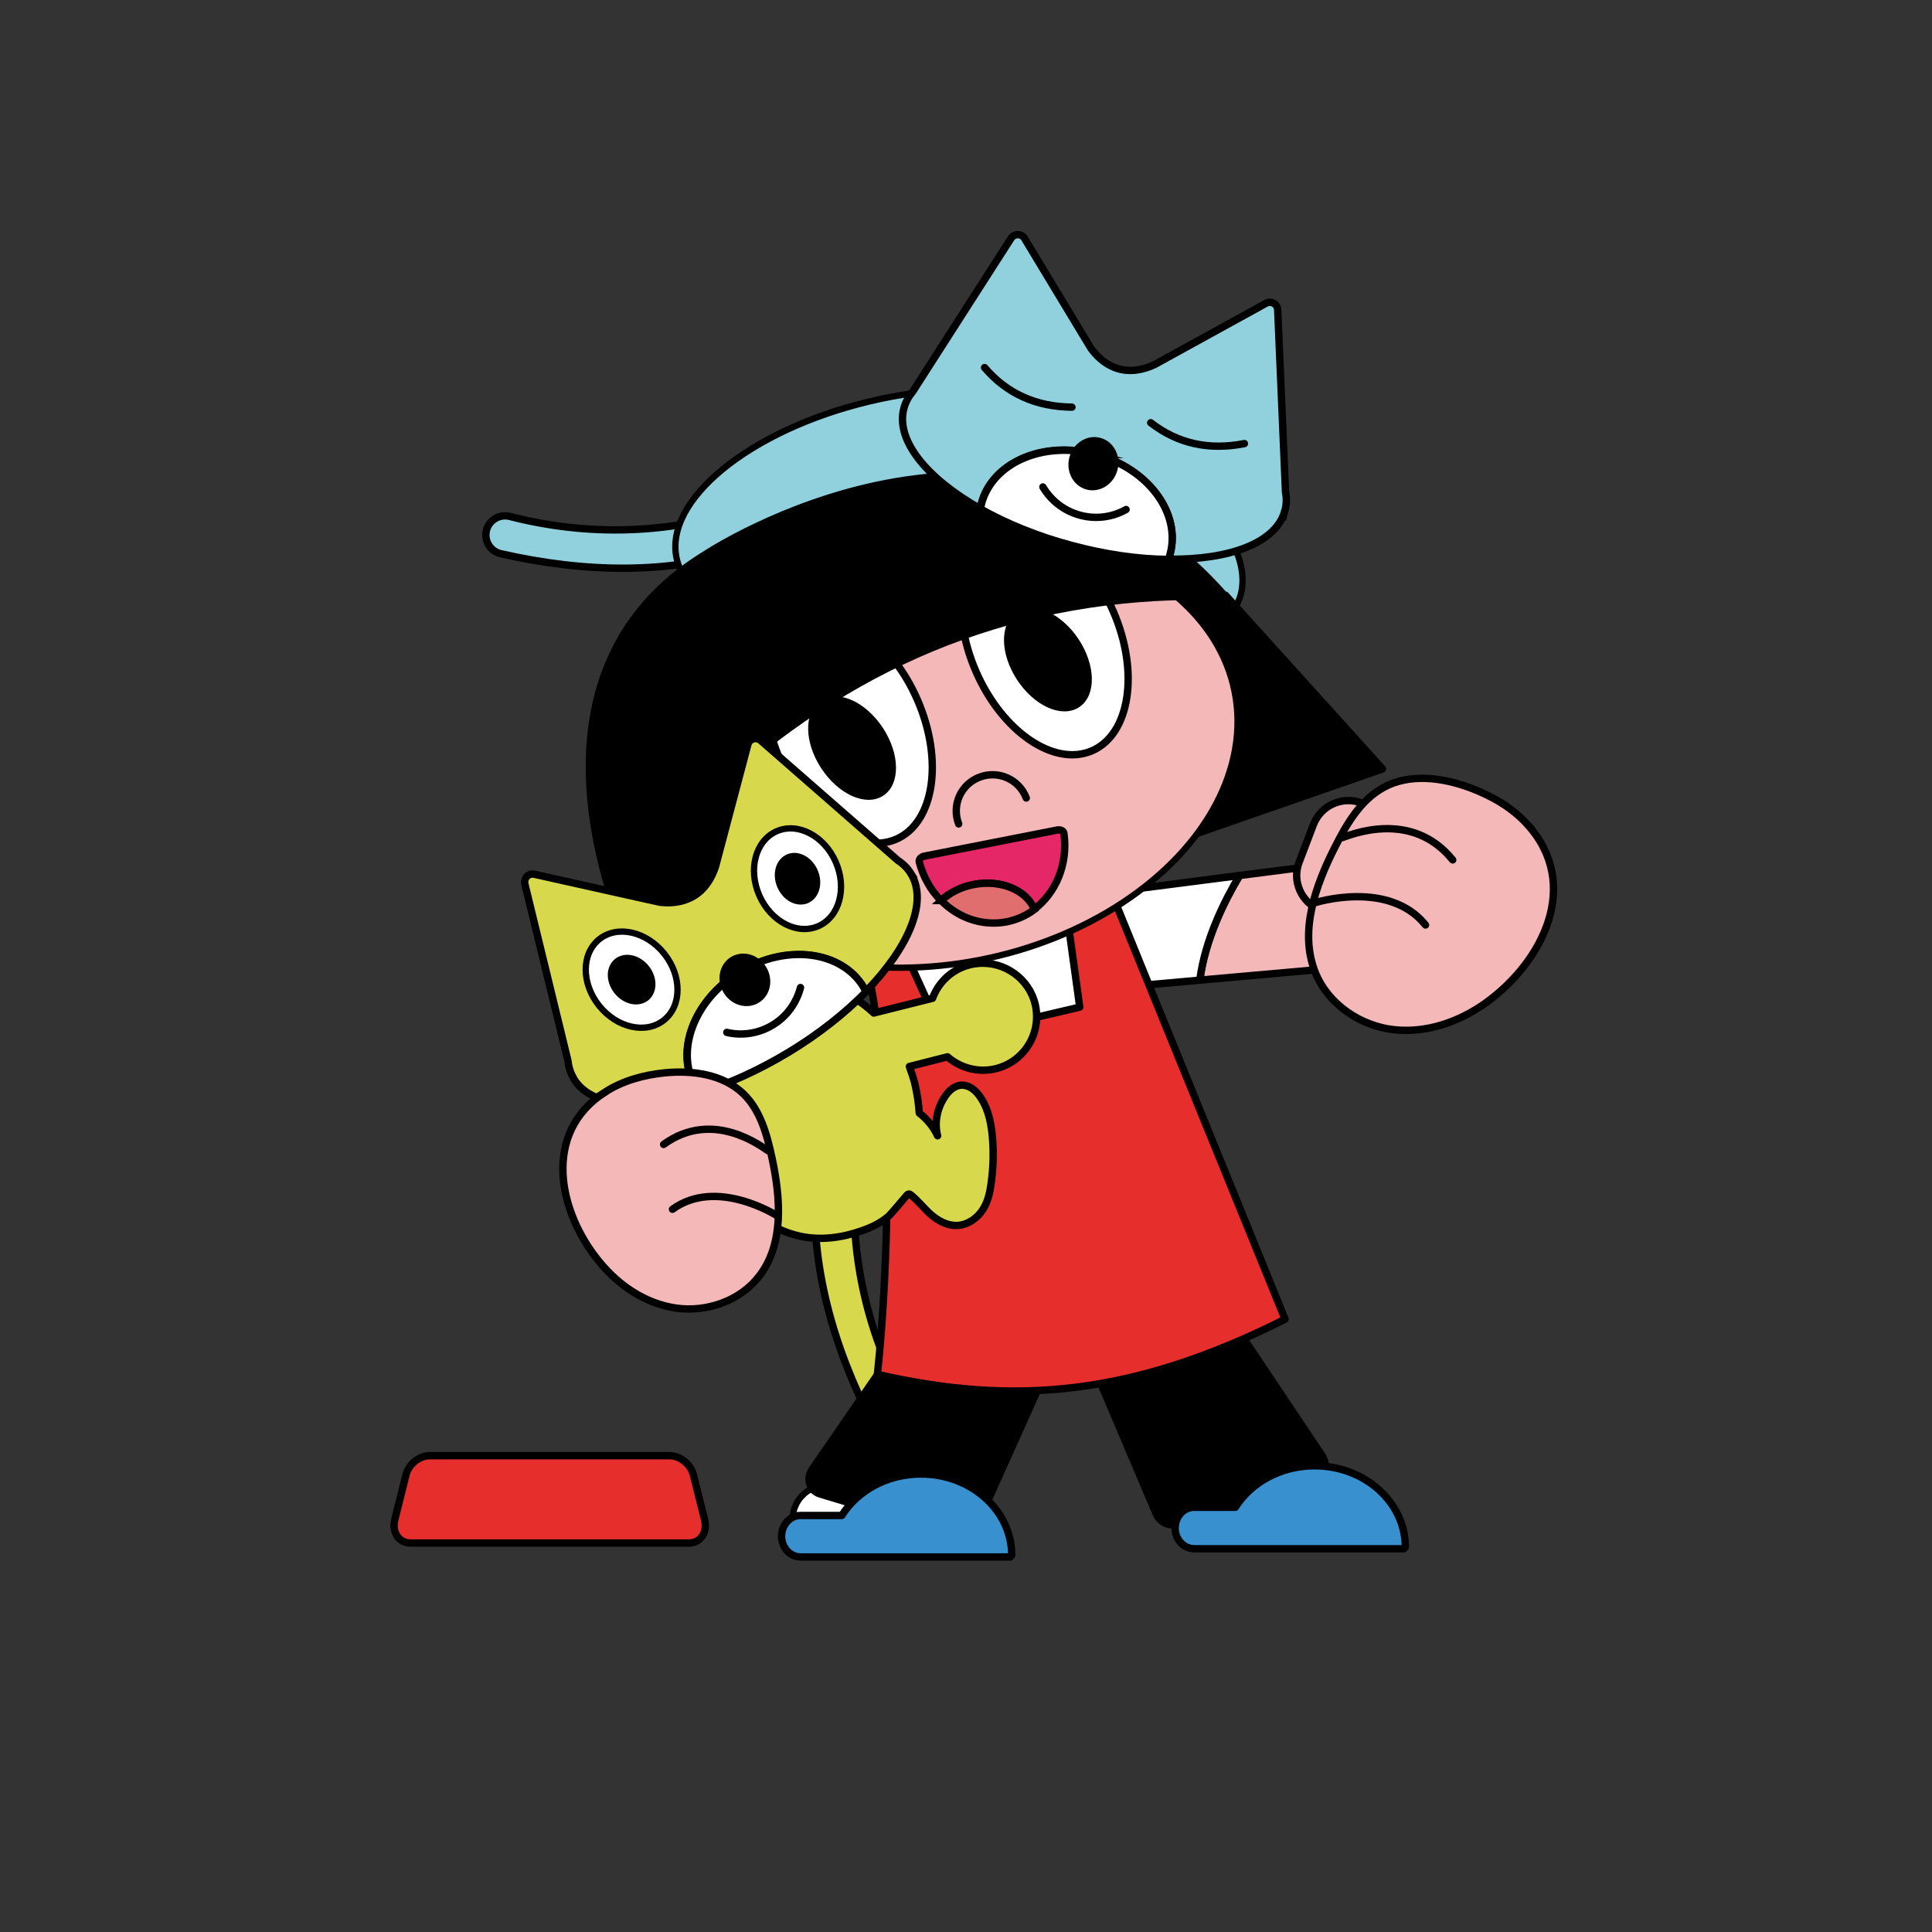 <svg id="euJjatpkyHP1" xmlns="http://www.w3.org/2000/svg" xmlns:xlink="http://www.w3.org/1999/xlink" viewBox="0 0 800 800" shape-rendering="geometricPrecision" text-rendering="geometricPrecision"><rect x="0" y="0" width="800" height="800" fill="#333333" stroke="none"/><style><![CDATA[#euJjatpkyHP4_tr {animation: euJjatpkyHP4_tr__tr 2410ms linear infinite normal forwards}@keyframes euJjatpkyHP4_tr__tr { 0% {transform: translate(372.964px,238.956px) rotate(0deg)} 24.896% {transform: translate(372.964px,238.956px) rotate(-5.507deg)} 49.793% {transform: translate(372.964px,238.956px) rotate(0deg)} 75.519% {transform: translate(372.964px,238.956px) rotate(8.512deg)} 100% {transform: translate(372.964px,238.956px) rotate(0deg)}} #euJjatpkyHP6_tr {animation: euJjatpkyHP6_tr__tr 2410ms linear infinite normal forwards}@keyframes euJjatpkyHP6_tr__tr { 0% {transform: translate(429.719px,456.138px) rotate(0deg)} 20.747% {transform: translate(429.719px,456.138px) rotate(3.437deg)} 45.643% {transform: translate(429.719px,456.138px) rotate(-7.322deg)} 70.539% {transform: translate(429.719px,456.138px) rotate(-25.369deg)} 99.585% {transform: translate(429.719px,456.138px) rotate(0deg)} 100% {transform: translate(429.719px,456.138px) rotate(0deg)}} #euJjatpkyHP11_to {animation: euJjatpkyHP11_to__to 2410ms linear infinite normal forwards}@keyframes euJjatpkyHP11_to__to { 0% {offset-distance: 0%} 44.813% {offset-distance: 0%;animation-timing-function: cubic-bezier(0.42,0,1,1)} 64.315% {offset-distance: 50.184%;animation-timing-function: cubic-bezier(0,0,0.58,1)} 85.062% {offset-distance: 100%} 99.585% {offset-distance: 100%} 100% {offset-distance: 100%}} #euJjatpkyHP11_ts {animation: euJjatpkyHP11_ts__ts 2410ms linear infinite normal forwards}@keyframes euJjatpkyHP11_ts__ts { 0% {transform: scale(0.417,0.417)} 44.813% {transform: scale(0.417,0.417)} 85.062% {transform: scale(1,1)} 100% {transform: scale(1,1)}} #euJjatpkyHP11 {animation: euJjatpkyHP11_c_o 2410ms linear infinite normal forwards}@keyframes euJjatpkyHP11_c_o { 0% {opacity: 0} 44.813% {opacity: 0;animation-timing-function: cubic-bezier(0.42,0,1,1)} 85.062% {opacity: 1} 100% {opacity: 1}} #euJjatpkyHP12_to {animation: euJjatpkyHP12_to__to 2410ms linear infinite normal forwards}@keyframes euJjatpkyHP12_to__to { 0% {offset-distance: 0%} 27.386% {offset-distance: 0%;animation-timing-function: cubic-bezier(0.42,0,1,1)} 44.813% {offset-distance: 48.231%;animation-timing-function: cubic-bezier(0,0,0.58,1)} 62.656% {offset-distance: 100%} 99.585% {offset-distance: 100%} 100% {offset-distance: 100%}} #euJjatpkyHP12_ts {animation: euJjatpkyHP12_ts__ts 2410ms linear infinite normal forwards}@keyframes euJjatpkyHP12_ts__ts { 0% {transform: scale(0.362,0.362)} 27.386% {transform: scale(0.362,0.362)} 62.656% {transform: scale(1,1)} 100% {transform: scale(1,1)}} #euJjatpkyHP12 {animation: euJjatpkyHP12_c_o 2410ms linear infinite normal forwards}@keyframes euJjatpkyHP12_c_o { 0% {opacity: 0} 27.386% {opacity: 0;animation-timing-function: cubic-bezier(0.42,0,1,1)} 62.656% {opacity: 1} 100% {opacity: 1}} #euJjatpkyHP14_to {animation: euJjatpkyHP14_to__to 2410ms linear infinite normal forwards}@keyframes euJjatpkyHP14_to__to { 0% {offset-distance: 0%} 7.884% {offset-distance: 0%;animation-timing-function: cubic-bezier(0.42,0,1,1)} 27.386% {offset-distance: 48.498%;animation-timing-function: cubic-bezier(0,0,0.58,1)} 44.398% {offset-distance: 100%} 99.585% {offset-distance: 100%} 100% {offset-distance: 100%}} #euJjatpkyHP14_ts {animation: euJjatpkyHP14_ts__ts 2410ms linear infinite normal forwards}@keyframes euJjatpkyHP14_ts__ts { 0% {transform: scale(0.609,0.609)} 7.884% {transform: scale(0.609,0.609)} 44.398% {transform: scale(1,1)} 100% {transform: scale(1,1)}} #euJjatpkyHP14 {animation: euJjatpkyHP14_c_o 2410ms linear infinite normal forwards}@keyframes euJjatpkyHP14_c_o { 0% {opacity: 0} 7.884% {opacity: 0;animation-timing-function: cubic-bezier(0.42,0,1,1)} 44.398% {opacity: 1} 100% {opacity: 1}} #euJjatpkyHP26_tr {animation: euJjatpkyHP26_tr__tr 2410ms linear infinite normal forwards}@keyframes euJjatpkyHP26_tr__tr { 0% {transform: translate(746.239px,327.01px) rotate(-72.145deg);animation-timing-function: cubic-bezier(0.47,0,0.745,0.715)} 24.896% {transform: translate(746.239px,327.01px) rotate(0deg)} 53.942% {transform: translate(746.239px,327.01px) rotate(0deg)} 78.423% {transform: translate(746.239px,327.01px) rotate(0deg)} 99.17% {transform: translate(746.239px,327.01px) rotate(-72.145deg)} 100% {transform: translate(746.239px,327.01px) rotate(-72.145deg)}} #euJjatpkyHP33 {animation: euJjatpkyHP33__m 2410ms linear infinite normal forwards}@keyframes euJjatpkyHP33__m { 0% {d: path('M-35.6,0C-35.6,-31.259,-19.661,-56.6,0,-56.6C19.661,-56.6,35.6,-31.259,35.6,0C35.6,31.259,19.661,56.6,0,56.6C-19.661,56.6,-35.6,31.259,-35.6,0Z')} 31.95% {d: path('M-35.6,0C-35.6,-31.259,-19.661,-56.6,0,-56.6C19.661,-56.6,35.6,-31.259,35.6,0C35.6,31.259,19.661,56.6,0,56.6C-19.661,56.6,-35.6,31.259,-35.6,0Z')} 36.515% {d: path('M-35.6,0C-35.6,-31.259,-21.037,-23.536,-1.376,-23.536C18.285,-23.536,35.6,-31.259,35.6,0C35.6,31.259,19.661,56.6,0,56.6C-19.661,56.6,-35.6,31.259,-35.6,0Z')} 41.079% {d: path('M-35.6,0C-35.6,0,-15.329,3.063,1.993,2.812C19.315,2.561,35.6,0,35.6,0C35.6,31.259,19.661,56.6,0,56.6C-19.661,56.6,-35.6,31.259,-35.6,0Z')} 45.643% {d: path('M-35.6,0C-35.6,0,-15.46,47.562,1.862,47.311C19.184,47.06,35.6,0,35.6,0C35.6,31.259,19.661,56.6,0,56.6C-19.661,56.6,-35.6,31.259,-35.6,0Z')} 50.207% {d: path('M-35.6,0C-39.54,10.31,-24.503,54.97,0.616,57.012C25.735,59.053,38.812,8.286,35.6,0C39.722,15.874,20.57,60.669,0.017,56.752C-20.535,52.835,-35.6,31.259,-35.6,0Z')} 55.187% {d: path('M-35.6,0C-35.6,-31.259,-19.661,-56.6,0,-56.6C19.661,-56.6,35.6,-31.259,35.6,0C35.6,31.259,19.661,56.6,0,56.6C-19.661,56.6,-35.6,31.259,-35.6,0Z')} 100% {d: path('M-35.6,0C-35.6,-31.259,-19.661,-56.6,0,-56.6C19.661,-56.6,35.6,-31.259,35.6,0C35.6,31.259,19.661,56.6,0,56.6C-19.661,56.6,-35.6,31.259,-35.6,0Z')}} #euJjatpkyHP37 {animation: euJjatpkyHP37__m 2410ms linear infinite normal forwards}@keyframes euJjatpkyHP37__m { 0% {d: path('M-35.6,0C-35.6,-31.259,-19.661,-56.6,0,-56.6C19.661,-56.6,35.6,-31.259,35.6,0C35.6,31.259,19.661,56.6,0,56.6C-19.661,56.6,-35.6,31.259,-35.6,0Z')} 31.95% {d: path('M-35.6,0C-35.6,-31.259,-19.661,-56.6,0,-56.6C19.661,-56.6,35.6,-31.259,35.6,0C35.6,31.259,19.661,56.6,0,56.6C-19.661,56.6,-35.6,31.259,-35.6,0Z')} 36.515% {d: path('M-35.6,0C-35.6,-31.259,-21.037,-23.536,-1.376,-23.536C18.285,-23.536,35.6,-31.259,35.6,0C35.6,31.259,19.661,56.6,0,56.6C-19.661,56.6,-35.6,31.259,-35.6,0Z')} 41.079% {d: path('M-35.6,0C-35.6,0,-15.329,3.063,1.993,2.812C19.315,2.561,35.6,0,35.6,0C35.6,31.259,19.661,56.6,0,56.6C-19.661,56.6,-35.6,31.259,-35.6,0Z')} 45.643% {d: path('M-35.6,0C-35.6,0,-15.46,47.562,1.862,47.311C19.184,47.06,35.6,0,35.6,0C35.6,31.259,19.661,56.6,0,56.6C-19.661,56.6,-35.6,31.259,-35.6,0Z')} 50.207% {d: path('M-35.6,0C-39.54,10.31,-24.503,54.97,0.616,57.012C25.735,59.053,38.812,8.286,35.6,0C39.722,15.874,20.57,60.669,0.017,56.752C-20.535,52.835,-35.6,31.259,-35.6,0Z')} 55.187% {d: path('M-35.6,0C-35.6,-31.259,-19.661,-56.6,0,-56.6C19.661,-56.6,35.6,-31.259,35.6,0C35.6,31.259,19.661,56.6,0,56.6C-19.661,56.6,-35.6,31.259,-35.6,0Z')} 100% {d: path('M-35.6,0C-35.6,-31.259,-19.661,-56.6,0,-56.6C19.661,-56.6,35.6,-31.259,35.6,0C35.6,31.259,19.661,56.6,0,56.6C-19.661,56.6,-35.6,31.259,-35.6,0Z')}} #euJjatpkyHP39 {animation: euJjatpkyHP39__m 2410ms linear infinite normal forwards}@keyframes euJjatpkyHP39__m { 0% {d: path('M-35.6,0C-35.6,-31.259,-19.661,-56.6,0,-56.6C19.661,-56.6,35.6,-31.259,35.6,0C35.6,31.259,19.661,56.6,0,56.6C-19.661,56.6,-35.6,31.259,-35.6,0Z')} 31.95% {d: path('M-35.6,0C-35.6,-31.259,-19.661,-56.6,0,-56.6C19.661,-56.6,35.6,-31.259,35.6,0C35.6,31.259,19.661,56.6,0,56.6C-19.661,56.6,-35.6,31.259,-35.6,0Z')} 36.515% {d: path('M-35.6,0C-35.6,-31.259,-21.037,-23.536,-1.376,-23.536C18.285,-23.536,35.6,-31.259,35.6,0C35.6,31.259,19.661,56.6,0,56.6C-19.661,56.6,-35.6,31.259,-35.6,0Z')} 41.079% {d: path('M-35.6,0C-35.6,0,-15.329,3.063,1.993,2.812C19.315,2.561,35.6,0,35.6,0C35.6,31.259,19.661,56.6,0,56.6C-19.661,56.6,-35.6,31.259,-35.6,0Z')} 45.643% {d: path('M-35.6,0C-35.6,0,-15.46,47.562,1.862,47.311C19.184,47.06,35.6,0,35.6,0C35.6,31.259,19.661,56.6,0,56.6C-19.661,56.6,-35.6,31.259,-35.6,0Z')} 50.207% {d: path('M-35.6,0C-39.54,10.31,-24.503,54.97,0.616,57.012C25.735,59.053,38.812,8.286,35.6,0C39.722,15.874,20.57,60.669,0.017,56.752C-20.535,52.835,-35.6,31.259,-35.6,0Z')} 55.187% {d: path('M-35.6,0C-35.6,-31.259,-19.661,-56.6,0,-56.6C19.661,-56.6,35.6,-31.259,35.6,0C35.6,31.259,19.661,56.6,0,56.6C-19.661,56.6,-35.6,31.259,-35.6,0Z')} 100% {d: path('M-35.6,0C-35.6,-31.259,-19.661,-56.6,0,-56.6C19.661,-56.6,35.6,-31.259,35.6,0C35.6,31.259,19.661,56.6,0,56.6C-19.661,56.6,-35.6,31.259,-35.6,0Z')}} #euJjatpkyHP43 {animation: euJjatpkyHP43__m 2410ms linear infinite normal forwards}@keyframes euJjatpkyHP43__m { 0% {d: path('M-35.6,0C-35.6,-31.259,-19.661,-56.6,0,-56.6C19.661,-56.6,35.6,-31.259,35.6,0C35.6,31.259,19.661,56.6,0,56.6C-19.661,56.6,-35.6,31.259,-35.6,0Z')} 31.95% {d: path('M-35.6,0C-35.6,-31.259,-19.661,-56.6,0,-56.6C19.661,-56.6,35.6,-31.259,35.6,0C35.6,31.259,19.661,56.6,0,56.6C-19.661,56.6,-35.6,31.259,-35.6,0Z')} 36.515% {d: path('M-35.6,0C-35.6,-31.259,-21.037,-23.536,-1.376,-23.536C18.285,-23.536,35.6,-31.259,35.6,0C35.6,31.259,19.661,56.6,0,56.6C-19.661,56.6,-35.6,31.259,-35.6,0Z')} 41.079% {d: path('M-35.6,0C-35.6,0,-15.329,3.063,1.993,2.812C19.315,2.561,35.6,0,35.6,0C35.6,31.259,19.661,56.6,0,56.6C-19.661,56.6,-35.6,31.259,-35.6,0Z')} 45.643% {d: path('M-35.6,0C-35.6,0,-15.46,47.562,1.862,47.311C19.184,47.06,35.6,0,35.6,0C35.6,31.259,19.661,56.6,0,56.6C-19.661,56.6,-35.6,31.259,-35.6,0Z')} 50.207% {d: path('M-35.6,0C-39.54,10.31,-24.503,54.97,0.616,57.012C25.735,59.053,38.812,8.286,35.6,0C39.722,15.874,20.57,60.669,0.017,56.752C-20.535,52.835,-35.6,31.259,-35.6,0Z')} 55.187% {d: path('M-35.6,0C-35.6,-31.259,-19.661,-56.6,0,-56.6C19.661,-56.6,35.6,-31.259,35.6,0C35.6,31.259,19.661,56.6,0,56.6C-19.661,56.6,-35.6,31.259,-35.6,0Z')} 100% {d: path('M-35.6,0C-35.6,-31.259,-19.661,-56.6,0,-56.6C19.661,-56.6,35.6,-31.259,35.6,0C35.6,31.259,19.661,56.6,0,56.6C-19.661,56.6,-35.6,31.259,-35.6,0Z')}} #euJjatpkyHP49_tr {animation: euJjatpkyHP49_tr__tr 2410ms linear infinite normal forwards}@keyframes euJjatpkyHP49_tr__tr { 0% {transform: translate(432.926px,458.479px) rotate(0deg)} 20.747% {transform: translate(432.926px,458.479px) rotate(4.983deg)} 45.643% {transform: translate(432.926px,458.479px) rotate(-9.625deg)} 70.539% {transform: translate(432.926px,458.479px) rotate(-17.532deg)} 99.585% {transform: translate(432.926px,458.479px) rotate(0deg)} 100% {transform: translate(432.926px,458.479px) rotate(0deg)}} #euJjatpkyHP68_tr {animation: euJjatpkyHP68_tr__tr 2410ms linear infinite normal forwards}@keyframes euJjatpkyHP68_tr__tr { 0% {transform: translate(460.957px,237.913px) rotate(0deg)} 24.896% {transform: translate(460.957px,237.913px) rotate(12.731deg)} 49.793% {transform: translate(460.957px,237.913px) rotate(0deg)} 75.519% {transform: translate(460.957px,237.913px) rotate(-17.933deg)} 100% {transform: translate(460.957px,237.913px) rotate(0deg)}}]]></style><g transform="matrix(.872 0 0 0.872 51.736 24.105)"><ellipse rx="33.8" ry="52.8" transform="matrix(.549-.836 0.836 0.549 482.814 232.16)" fill="#91d1de" stroke="#000" stroke-width="3" stroke-miterlimit="10"/><g id="euJjatpkyHP4_tr" transform="translate(372.964,238.956) rotate(0)"><path d="M171.4,226.4v0c0,4.3,3,8,7.1,8.9c40.6,9.2,79.4,9.7,115.9-1.7v-19.3c-37.2,11.7-74.4,12.8-111.6,3.3-5.7-1.5-11.4,2.8-11.4,8.8Z" transform="translate(-372.964,-238.956)" fill="#91d1de" stroke="#000" stroke-width="3.5" stroke-miterlimit="10"/></g><ellipse rx="106.3" ry="51.7" transform="matrix(.973-.232 0.232 0.973 365.511 213.292)" fill="#91d1de" stroke="#000" stroke-width="3" stroke-miterlimit="10"/><g id="euJjatpkyHP6_tr" transform="translate(429.719,456.138) rotate(0)"><path d="M375.2,643.4c2.3,4,.1,9.1-4.4,10.2v0l-4.3,1.1c-3.2.8-6.5-.7-8-3.6-19.4-37.6-29.7-75.6-27.5-114.3l18.7-4.7c-2.3,39.8,6.2,76.9,25.5,111.3Z" transform="translate(-432.93,-458.48)" fill="#d8d84d" stroke="#000" stroke-width="3.5" stroke-miterlimit="10"/></g><g><path d="M622,377.6l-15,53-96.6,8.6c2.5-19.4,11.9-38.1,18.9-49.7L622,377.6Z" transform="translate(0-1.407)" fill="#f5b8b8" stroke="#000" stroke-width="3.5" stroke-linecap="round" stroke-linejoin="round" stroke-miterlimit="10"/><path d="M443.5,413.8l8.8-14.4l77-9.9c-7,11.7-16.4,30.3-18.9,49.7l-48.9,4.4-18-29.8Z" transform="translate(0-1.407)" fill="#fff" stroke="#000" stroke-width="3.5" stroke-linejoin="round" stroke-miterlimit="10"/></g><g><g id="euJjatpkyHP11_to" style="offset-path:path('M172.304,684.351Q244.861,544.911,156.462,509.435Q68.063,473.959,142.966,336.388L142.966,336.388');offset-rotate:0deg"><g id="euJjatpkyHP11_ts" transform="scale(0.417,0.417)"><path id="euJjatpkyHP11" d="M142.8,315.1c4.8-8.3,10-12,15.7-10.8c4.4.8,8.6,5.1,12.6,13.1s-.4,18.7-13.1,32.3c-5.3,5.7-9.8,10.3-13.3,13.6-3.6,3.4-5.7,5-6.4,4.9-.8-.2-2.7-2.2-5.7-6.1s-6.7-9.1-11.1-15.6c-10.2-15.5-12.7-26.8-7.5-34s10-10.8,14.5-10.8c5.7-.2,10.5,4.2,14.3,13.4Z" transform="translate(-141.948,-334.949)" opacity="0" fill="#e62f2d" stroke="#000" stroke-width="3.5" stroke-linecap="round" stroke-linejoin="round" stroke-miterlimit="10"/></g></g></g><g id="euJjatpkyHP12_to" style="offset-path:path('M155.838,692.188Q178.613,595.731,123.338,567.196Q68.063,538.661,133.5,434.623L133.5,434.623');offset-rotate:0deg"><g id="euJjatpkyHP12_ts" transform="scale(0.362,0.362)"><g id="euJjatpkyHP12" transform="translate(-128.434,-437.73)" opacity="0"><path d="M127.5,421.7c2-8,5.5-12.2,10.4-12.6c3.8-.4,8.3,2.2,13.4,7.9c5.1,5.6,4,15.5-3.2,29.6-3,6-5.6,10.7-7.8,14.3s-3.5,5.4-4.1,5.5c-.7,0-2.7-1.2-6.1-3.7s-7.7-5.9-12.8-10.2c-12-10.4-16.8-19.1-14.2-26.3c2.6-7.1,5.7-11.2,9.4-12.3c4.8-1.5,9.8,1.1,15,7.8Z" fill="#e62f2d" stroke="#000" stroke-width="3.5" stroke-linecap="round" stroke-linejoin="round" stroke-miterlimit="10"/></g></g></g><g id="euJjatpkyHP14_to" style="offset-path:path('M223.328,684.35Q162.6,671.617,178.5,615.509C194.4,559.4,183.7,545.35,148.1,534.5Q148.1,534.502,148.1,534.5');offset-rotate:0deg"><g id="euJjatpkyHP14_ts" transform="scale(0.609,0.609)"><g id="euJjatpkyHP14" transform="translate(-142.027,-532.736)" opacity="0"><path d="M154.1,506.8c1.6-6.3,4.3-9.6,8.2-9.9c3-.3,6.6,1.8,10.6,6.2s3.2,12.3-2.5,23.4c-2.4,4.7-4.5,8.5-6.2,11.3s-2.8,4.3-3.3,4.3-2.1-.9-4.8-2.9-6.1-4.7-10.1-8.1c-9.5-8.2-13.2-15.1-11.2-20.7c2.1-5.6,4.5-8.9,7.5-9.7c3.7-1.2,7.7.8,11.8,6.1Z" transform="translate(-12.807 13.25)" fill="#e62f2d" stroke="#000" stroke-width="3.5" stroke-linecap="round" stroke-linejoin="round" stroke-miterlimit="10"/></g></g></g><circle r="16" transform="translate(333.1 693.7)" fill="#fff" stroke="#000" stroke-width="3" stroke-miterlimit="10"/><path d="M470,550.9L404.8,696c-1.8,4.1-6.6,6.4-10.8,5.1l-63.9-19.3c-5-1.5-6.8-7.3-3.7-11.8l94.1-136.4c2.2-3.2,6.4-4.8,10-3.7l35,10.6c4.4,1.4,6.5,6.1,4.5,10.4Z" stroke="#000" stroke-width="3.5" stroke-linecap="round" stroke-linejoin="round" stroke-miterlimit="10"/><path d="M428.4,547l61.3,144.2c1.7,4.1,6.4,6.2,10.6,4.9l64.2-20.6c5-1.6,7-7.5,4-11.9L478.2,528.7c-2.2-3.2-6.2-4.7-9.9-3.5l-35.2,11.3c-4.4,1.4-6.6,6.2-4.7,10.5Z" stroke="#000" stroke-width="3.5" stroke-linecap="round" stroke-linejoin="round" stroke-miterlimit="10"/><path d="M367.1,431.6c-18.5,7.6-21.5,90.8,8.6,153.1l138.9-25.1c-47.4-42.7-41.8-109.3-58.1-164.8l-89.4,36.8Z" transform="translate(0-1.407)" fill="#fff" stroke="#000" stroke-width="3.5" stroke-miterlimit="10"/><path d="M507.7,688.1h19.6c7.4-11.7,21.4-19.7,37.6-19.7c23.8,0,43.1,17.3,43.1,38.6-.3.3-.5.5-.7.8h-56.8-27.9-14.8c-5,0-9.1-4.4-9.1-9.8s4-9.9,9-9.9Z" fill="#3890ce" stroke="#000" stroke-width="3.5" stroke-linecap="round" stroke-linejoin="round" stroke-miterlimit="10"/><path d="M320.8,692h19.6c7.4-11.7,21.4-19.7,37.6-19.7c23.8,0,43.1,17.3,43.1,38.6-.3.3-.5.5-.7.8h-56.8-27.9-14.8c-5,0-9.1-4.4-9.1-9.8s4-9.9,9-9.9Z" fill="#3890ce" stroke="#000" stroke-width="3.5" stroke-linecap="round" stroke-linejoin="round" stroke-miterlimit="10"/><polygon points="522.6,255.7 597.2,338.2 481.5,378.4 475.8,244.7" transform="translate(0-.704)" stroke="#000" stroke-width="3.5" stroke-linecap="round" stroke-linejoin="round" stroke-miterlimit="10"/><path d="M368.8,422.3l20.4,44.8L453.4,452l-6.8-49.2l21.7-5.5l82.6,202.9c-72.3,36.4-128.6,41.1-193.6,26.2c0,0,13.7-118.7-6.6-201.3l18.1-2.8Z" transform="translate(0-1.407)" fill="#e62f2d" stroke="#000" stroke-width="3.5" stroke-linecap="round" stroke-linejoin="round" stroke-miterlimit="10"/><g><g transform="matrix(.984-.179 0.179 0.984-145.535 206.289)"><g id="euJjatpkyHP26_tr" transform="translate(746.239,327.01) rotate(-72.145)"><path d="M621.5,409.9l-18.6-4.4c-9.5-2.3-15.4-11.9-13.1-21.3l12.1-50.8c2.3-9.5,11.9-15.4,21.3-13.1l18.6,4.4c9.5,2.3,15.4,11.9,13.1,21.3l-12.1,50.8c-2.2,9.4-11.8,15.3-21.3,13.1Z" transform="translate(-622.35,-410.904)" fill="#f5b8b8" stroke="#000" stroke-width="3.5" stroke-miterlimit="10"/></g></g><g><path d="M666,365.3c-7.3-8.1-17-13.6-27.1-17.4-13.4-5-29-7-41.4-.1-10.7,5.9-17.3,17.1-22.9,28.2-9.4,18.5-17.2,40.5-9.2,59.9c6.2,15,21.4,25,37,26.8s31.4-3.7,44.2-13c26.5-19.2,45.3-55.8,19.4-84.4Z" transform="translate(0-1.407)" fill="#f5b8b8" stroke="#000" stroke-width="3.5" stroke-miterlimit="10"/><path d="M578.1,370.1c3.7-1.2,32.8-13.6,52.4,10.6" fill="#f5b8b8" stroke="#000" stroke-width="3.5" stroke-linecap="round" stroke-linejoin="round" stroke-miterlimit="10"/><path d="M565.2,401c0,0,34.9-11.1,52.4,10.6" fill="#f5b8b8" stroke="#000" stroke-width="3.5" stroke-linecap="round" stroke-linejoin="round" stroke-miterlimit="10"/></g><ellipse rx="143.1" ry="101.5" transform="matrix(.981-.193 0.193 0.981 386.595 328.561)" fill="#f5b8b8" stroke="#000" stroke-width="3" stroke-miterlimit="10"/><g><path id="euJjatpkyHP33" d="M-35.6,0c0-31.259,15.939-56.6,35.6-56.6s35.6,25.341,35.6,56.6-15.939,56.6-35.6,56.6-35.6-25.341-35.6-56.6Z" transform="matrix(.917-.398 0.398 0.917 343.721 318.952)" fill="#fff" stroke="#000" stroke-width="3.5" stroke-linecap="round" stroke-linejoin="round" stroke-miterlimit="10"/><g mask="url(#euJjatpkyHP36)"><ellipse rx="16" ry="25.5" transform="matrix(.836-.549 0.549 0.836 345.287 327.603)" stroke="#000" stroke-width="3" stroke-linecap="round" stroke-linejoin="round" stroke-miterlimit="10"/><mask id="euJjatpkyHP36" mask-type="luminance"><path id="euJjatpkyHP37" d="M-35.6,0c0-31.259,15.939-56.6,35.6-56.6s35.6,25.341,35.6,56.6-15.939,56.6-35.6,56.6-35.6-25.341-35.6-56.6Z" transform="matrix(.917-.398 0.398 0.917 343.721 318.952)" fill="#fff" stroke="#000" stroke-width="3" stroke-linecap="round" stroke-linejoin="round" stroke-miterlimit="10"/></mask></g></g><g transform="translate(93-42)"><path id="euJjatpkyHP39" d="M-35.6,0c0-31.259,15.939-56.6,35.6-56.6s35.6,25.341,35.6,56.6-15.939,56.6-35.6,56.6-35.6-25.341-35.6-56.6Z" transform="matrix(.917-.398 0.398 0.917 343.721 318.952)" fill="#fff" stroke="#000" stroke-width="3.5" stroke-linecap="round" stroke-linejoin="round" stroke-miterlimit="10"/><g mask="url(#euJjatpkyHP42)"><ellipse rx="16" ry="25.5" transform="matrix(.836-.549 0.549 0.836 345.287 327.603)" stroke="#000" stroke-width="3" stroke-linecap="round" stroke-linejoin="round" stroke-miterlimit="10"/><mask id="euJjatpkyHP42" mask-type="luminance"><path id="euJjatpkyHP43" d="M-35.6,0c0-31.259,15.939-56.6,35.6-56.6s35.6,25.341,35.6,56.6-15.939,56.6-35.6,56.6-35.6-25.341-35.6-56.6Z" transform="matrix(.917-.398 0.398 0.917 343.721 318.952)" fill="#fff" stroke="#000" stroke-width="3" stroke-linecap="round" stroke-linejoin="round" stroke-miterlimit="10"/></mask></g></g><path d="M428,351.3c-3.4-8.9-13.3-13.3-22.2-9.9s-13.3,13.3-9.9,22.2" fill="none" stroke="#000" stroke-width="3.5" stroke-linecap="round" stroke-linejoin="round" stroke-miterlimit="10"/><g><path d="M402.9,392.4c-6.2,1.2-11.5,4-15.4,7.6-4.8-4.8-8.4-11.1-10.3-18.3-.3-1.2.8-2.5,2.4-2.8l63.1-12.4c1.6-.3,3.1.4,3.2,1.7c2,14.4-3.8,28.2-14.2,36-3.7-9.2-15.8-14.4-28.8-11.8Z" fill="#e52768" stroke="#000" stroke-width="3.5" stroke-linecap="round" stroke-linejoin="round" stroke-miterlimit="10"/><path d="M387.6,400c3.9-3.6,9.2-6.4,15.4-7.6c12.9-2.5,25.1,2.6,28.9,11.8-3.8,2.9-8.3,4.9-13.2,5.9-11.6,2.2-23-1.9-31.1-10.1Z" fill="#e16e6e" stroke="#000" stroke-width="3.5" stroke-miterlimit="10"/></g><path d="M522.6,255.7c-90.2-3.1-166.7,26-231.8,81.8c0,0,39.3,70.8,75.4,81.2L247.8,439.2c0,0-77.1-139.6,28.1-203.7c0,0,145-96.1,246.7,20.2Z" stroke="#000" stroke-width="3.5" stroke-linecap="round" stroke-linejoin="round" stroke-miterlimit="10"/></g><g id="euJjatpkyHP49_tr" transform="translate(432.926,458.479) rotate(0)"><g transform="translate(-432.926,-458.479)"><g transform="translate(0 0)"><path d="M403.1,430.1c-9.4,1.6-16.6,8.1-19.6,16.3l-27.9,7c-12.6-11.8-29.1-17.3-45.1-13.3-27.3,6.9-42.7,39.1-34.4,72c5.5,21.9,21.8,42.3,44.6,47.3c9.7,2.1,19.9.7,29.2-2.6c4.6-1.6,8.8-3.6,12.5-6.7.8-.6,6.9-7.8,9-10.3.4-.5,1.1-.6,1.6-.2c3.5,2.8,6.2,6.3,9.5,9.3c3.6,3.2,8.4,5.9,13.7,5.3c4.7-.6,8.8-3.7,11.2-7.5c2.4-3.7,3.3-8,3.9-12.2c1.1-7.8,1.3-15.7.5-23.5-.7-6.7-2.3-13.6-6.6-19-2-2.5-5-4.7-8.5-4.3-3.1.4-5.6,2.8-7.2,5.2-3.9,5.7-5.2,12.6-3.6,18.8-1.9-4.2-5-7.9-8.7-10.8-.3-4.6-1-9.2-2.1-13.9-.7-2.8-1.6-5.5-2.6-8.2l18.1-4.6c6.1,5.3,14.6,7.7,23.1,5.6c14.2-3.6,22.5-18.4,18-32.5-3.9-11.9-16.2-19.3-28.6-17.2Z" fill="#d8d84d" stroke="#000" stroke-width="3.5" stroke-linecap="round" stroke-linejoin="round" stroke-miterlimit="10"/><g><g><path d="M373.3,387.3c-1.6-2.6-3.7-4.7-6.3-6.4L301.9,324c-2.1-1.8-5.4-.8-6.1,1.9L280.4,384c-5.6,16.5-18.5,17.7-26.3,16.8l-6.4-1.4-53.3-11.9c-2.7-.6-5.1,1.8-4.5,4.6l20.5,84.1c.3,3.1,1.3,5.9,2.8,8.5c8.1,13.4,31.6,15.2,59.5,6.7-.5-.7-1-1.4-1.5-2.2-10.5-17.2-1.2-42,20.7-55.3s48.1-10.1,58.6,7.1c.5.8.9,1.5,1.2,2.3c20.5-21,29.7-42.6,21.6-56Z" fill="#d8d84d" stroke="#000" stroke-width="3.5" stroke-miterlimit="10"/><path d="M292,433.8c-21.9,13.3-31.1,38.1-20.7,55.3.5.8,1,1.5,1.5,2.2c13.5-4.1,28-10.6,42.4-19.3s26.8-18.6,36.7-28.7c-.4-.8-.8-1.5-1.2-2.3-10.6-17.3-36.8-20.5-58.7-7.2Z" fill="#fff" stroke="#000" stroke-width="3.5" stroke-miterlimit="10"/></g><g><ellipse rx="19.8" ry="24.6" transform="matrix(.78-.625 0.625 0.78 240.607 437.557)" fill="#fff" stroke="#000" stroke-width="3" stroke-linecap="round" stroke-linejoin="round" stroke-miterlimit="10"/><ellipse rx="8.9" ry="11.1" transform="matrix(.779-.626 0.626 0.779 240.607 437.539)" stroke="#000" stroke-width="3" stroke-linecap="round" stroke-linejoin="round" stroke-miterlimit="10"/></g><g><ellipse rx="19.8" ry="24.6" transform="matrix(.915-.404 0.404 0.915 319.377 389.61)" fill="#fff" stroke="#000" stroke-width="3" stroke-linecap="round" stroke-linejoin="round" stroke-miterlimit="10"/><ellipse rx="8.9" ry="11.1" transform="matrix(.915-.403 0.403 0.915 319.379 389.634)" stroke="#000" stroke-width="3" stroke-linecap="round" stroke-linejoin="round" stroke-miterlimit="10"/></g><ellipse rx="10.3" ry="11.2" transform="matrix(.855-.519 0.519 0.855 294.392 437.651)" stroke="#000" stroke-width="3" stroke-linecap="round" stroke-linejoin="round" stroke-miterlimit="10"/><path d="M285.8,462.6c7.2,1.7,15,.6,21.8-3.5s11.3-10.6,13.2-17.8" fill="none" stroke="#000" stroke-width="3.5" stroke-linecap="round" stroke-linejoin="round" stroke-miterlimit="10"/></g></g><g><path d="M227.9,491c8.5-5.5,18.5-8.2,28.4-9.2c13.3-1.3,27.6.7,37.2,9.8c8.2,7.8,11.4,19.5,13.8,30.8c4,18.8,5.8,40.5-6.1,55.9-9.1,11.9-25.1,17.3-39.6,15.2s-27.3-10.8-36.5-22.2c-19.2-23.4-27.3-60.8,2.8-80.3Z" fill="#f5b8b8" stroke="#000" stroke-width="3.5" stroke-miterlimit="10"/><path d="M305.4,518.8c-3-1.9-26.2-20-49.6-3" fill="#f5b8b8" stroke="#000" stroke-width="3.5" stroke-linecap="round" stroke-linejoin="round" stroke-miterlimit="10"/><path d="M309.6,549.6c0,0-28.6-18.3-49.6-3" fill="#f5b8b8" stroke="#000" stroke-width="3.5" stroke-linecap="round" stroke-linejoin="round" stroke-miterlimit="10"/></g></g></g><g id="euJjatpkyHP68_tr" transform="translate(460.957,237.913) rotate(0)"><g transform="translate(-460.957,-237.913)"><g><g><path d="M550.8,214.9c.8-2.9.9-5.9.3-9l-3.7-86.4c-.1-2.8-3.1-4.5-5.6-3.1l-52.7,29c-15.8,7.4-25.6-1.1-30.3-7.5l-3.4-5.6-28.2-46.7c-1.4-2.4-4.9-2.4-6.4-.1l-46.7,72.8c-2,2.4-3.4,5-4.2,7.9-4.1,15.2,10.8,33.3,36.2,47.7.1-.9.3-1.7.6-2.6c5.2-19.5,29.5-29.9,54.3-23.2c24.7,6.7,40.5,27.9,35.3,47.3-.2.8-.5,1.7-.8,2.5c29.2.4,51.2-7.8,55.3-23Z" fill="#91d1de" stroke="#000" stroke-width="3.5" stroke-miterlimit="10"/><path d="M461.1,188.2c-24.7-6.7-49,3.7-54.3,23.2-.2.8-.4,1.7-.6,2.6c12.3,6.9,27,13,43.2,17.3c16.2,4.4,32,6.6,46.1,6.7.3-.8.6-1.6.8-2.5c5.3-19.5-10.5-40.7-35.2-47.3Z" fill="#fff" stroke="#000" stroke-width="3.5" stroke-miterlimit="10"/></g><ellipse rx="11.2" ry="10.3" transform="matrix(.26-.966 0.966 0.26 459.891 192.539)" stroke="#000" stroke-width="3" stroke-linecap="round" stroke-linejoin="round" stroke-miterlimit="10"/><path d="M435.9,203.6c3.8,6.4,9.9,11.3,17.6,13.4s15.5.9,21.9-2.7" fill="none" stroke="#000" stroke-width="3.5" stroke-linecap="round" stroke-linejoin="round" stroke-miterlimit="10"/></g><path d="M408.2,146.9c10.5,12.3,24.3,18.6,41.5,18.8" fill="none" stroke="#000" stroke-width="3.5" stroke-linecap="round" stroke-linejoin="round" stroke-miterlimit="10"/><path d="M487.1,173.1c12.8,9.9,27.6,13.2,44.5,9.9" fill="none" stroke="#000" stroke-width="3.5" stroke-linecap="round" stroke-linejoin="round" stroke-miterlimit="10"/></g></g><path d="M267.6,705.1h-131.8c-5.8,0-9.2-5.2-7.6-11.3l5.3-21.2c1.3-5,6.3-9,11.3-9h113.8c5,0,10,4,11.3,9l5.3,21.2c1.6,6.2-1.8,11.3-7.6,11.3Z" fill="#e62f2d" stroke="#000" stroke-width="3.5" stroke-linecap="round" stroke-linejoin="round" stroke-miterlimit="10"/></g></svg>